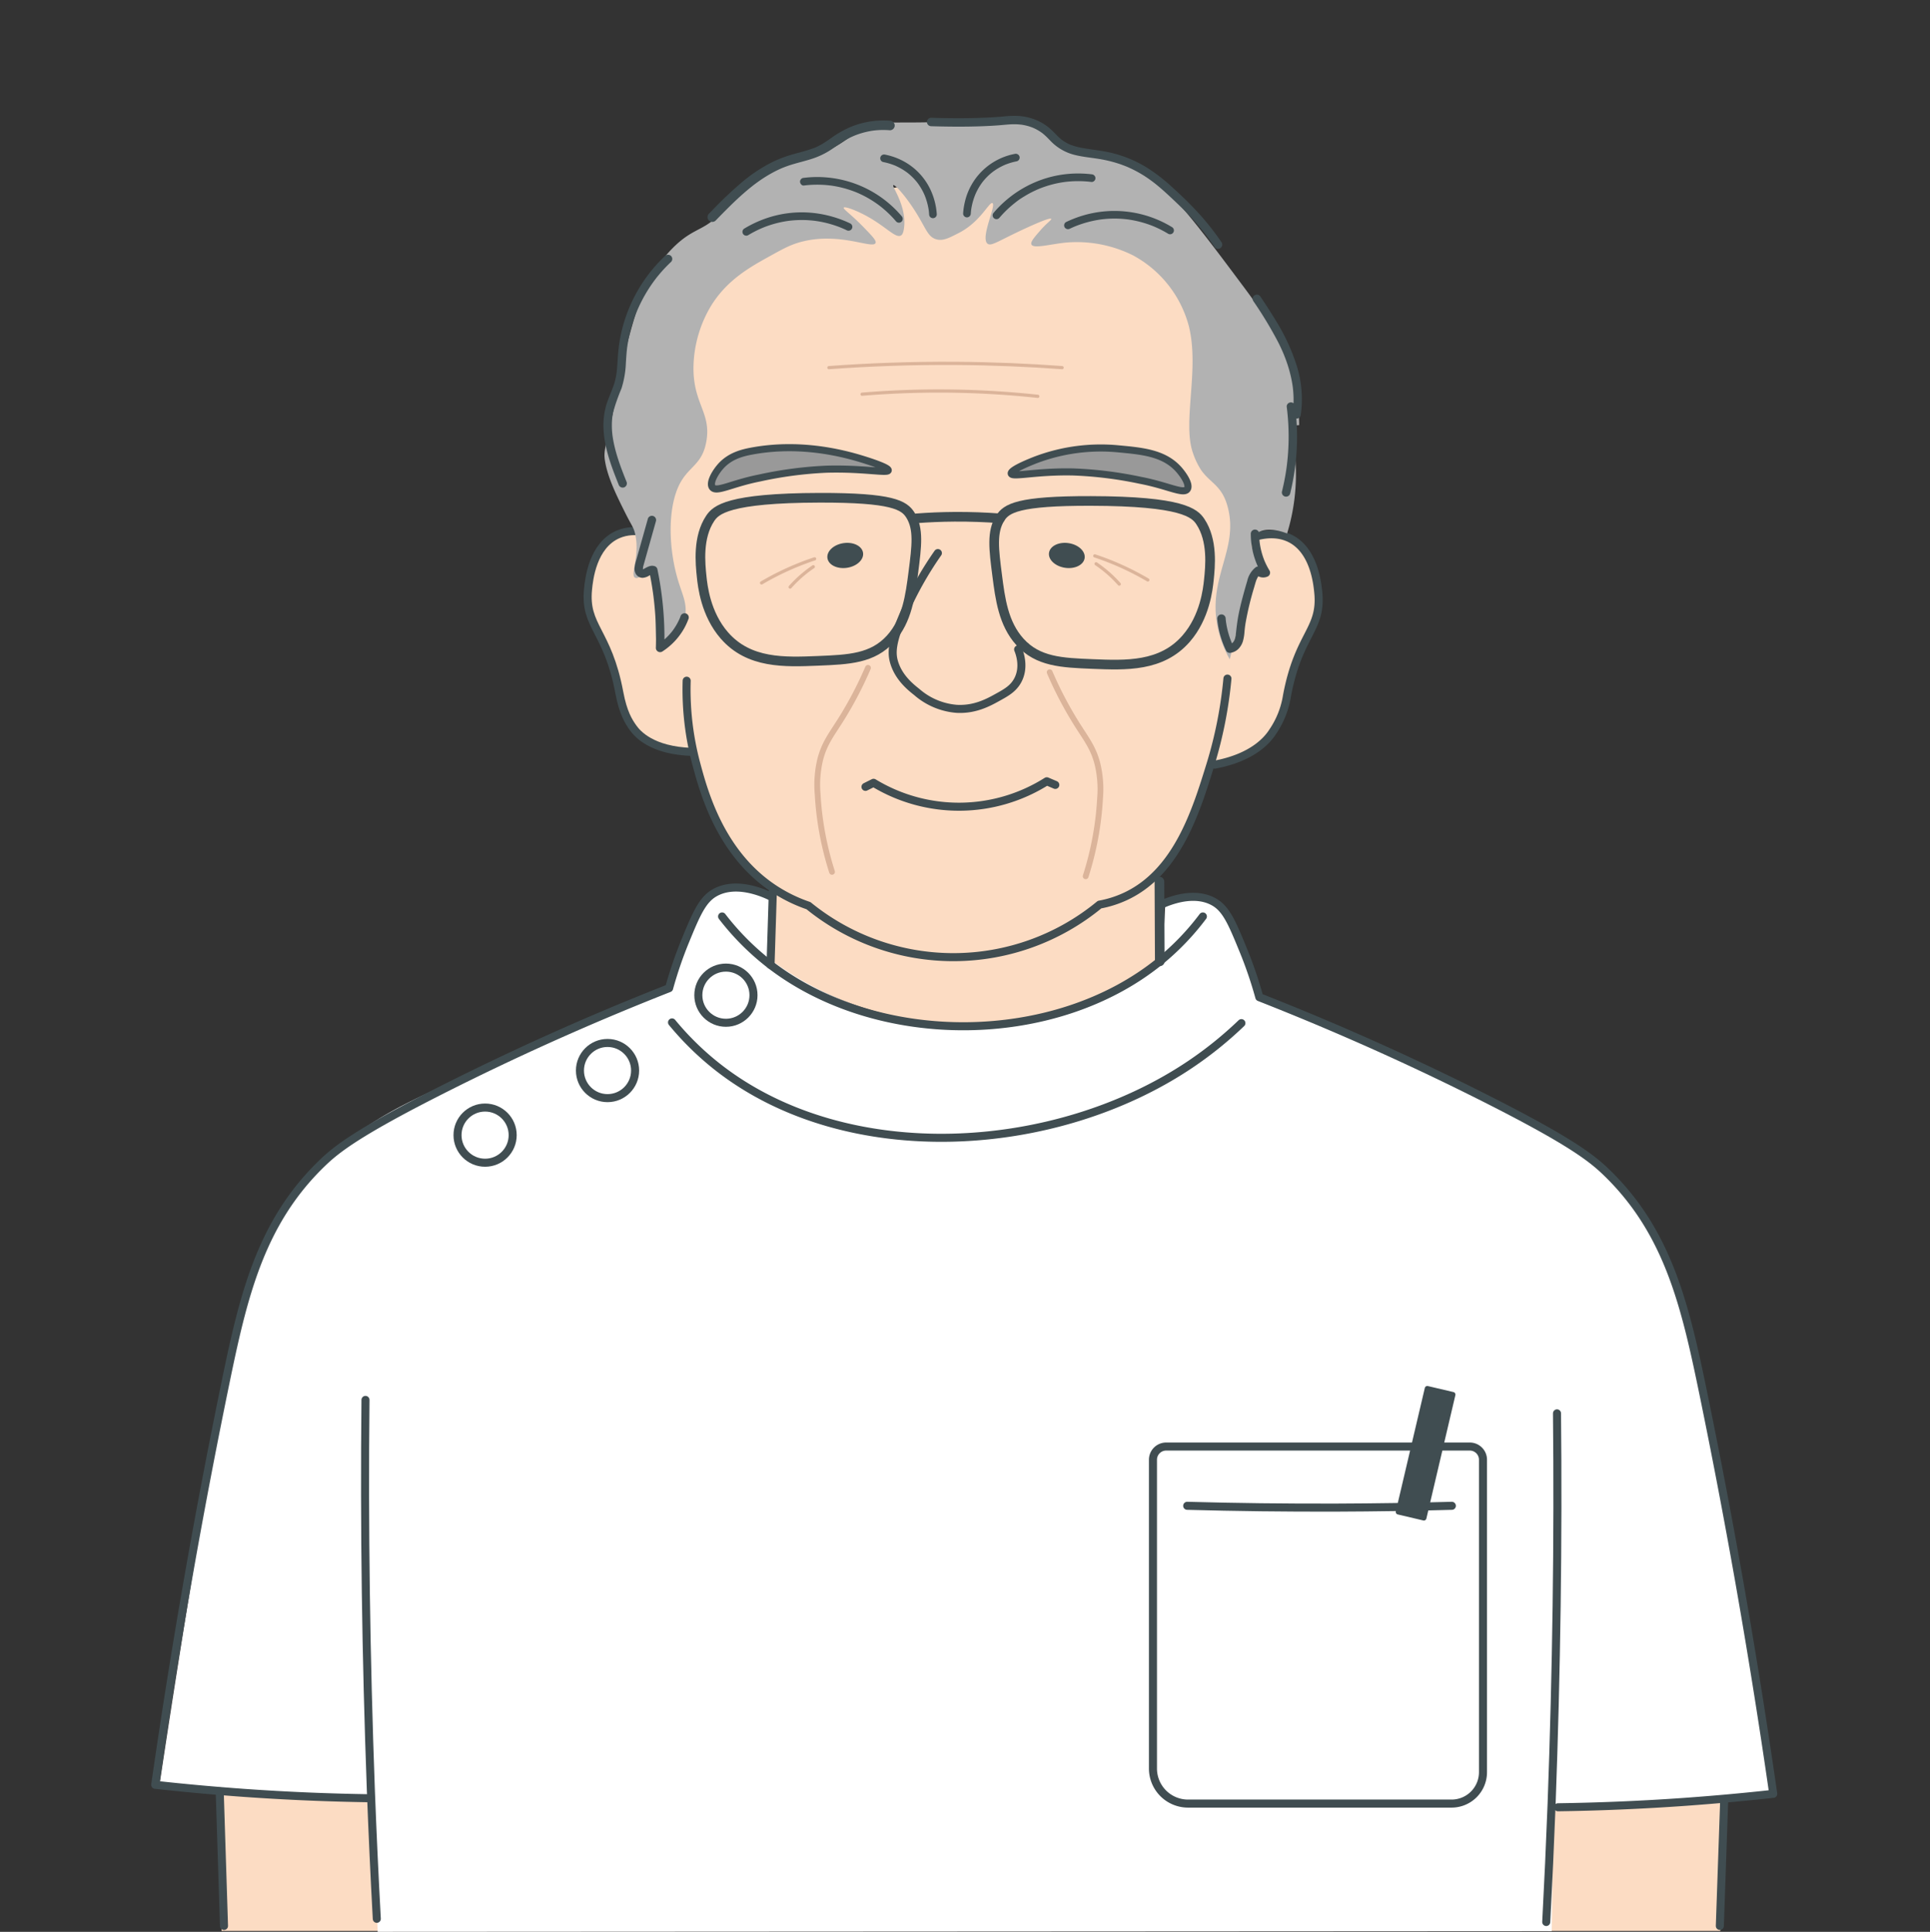 <svg id="kv_ill02" xmlns="http://www.w3.org/2000/svg" xmlns:xlink="http://www.w3.org/1999/xlink" width="600" height="600.425" viewBox="0 0 600 600.425">
  <rect x="0" y="0" width="600" height="600.425" fill="#333333" stroke="none"/>
  <defs>
    <clipPath id="clip-path">
      <rect id="長方形_431" data-name="長方形 431" width="505.521" height="564.425" fill="none"/>
    </clipPath>
  </defs>
  <g id="長方形_493" data-name="長方形 493" fill="#fff" stroke="#707070" stroke-width="1" opacity="0">
    <rect width="600" height="600" stroke="none"/>
    <rect x="0.5" y="0.5" width="599" height="599" fill="none"/>
  </g>
  <g id="グループ_2100" data-name="グループ 2100" transform="translate(47 36)">
    <g id="グループ_2072" data-name="グループ 2072" clip-path="url(#clip-path)">
      <path id="パス_1136" data-name="パス 1136" d="M338.42,132.54c.708-.516,6.45-4.565,13.057-2.642,5.646,1.642,8.085,6.527,9.278,8.917.571,1.144,2.712,5.707,1.718,14.2-.908,7.77-3.25,8.66-6.872,19.486-4.19,12.525-3.12,14.056-7.216,19.486-2.725,3.613-7.961,7.926-19.086,9.675a93.86,93.86,0,0,1-16.184,34.679q1,12.891,2,25.784c-7.452,5.328-33.542,22.586-69.742,19.823a105.668,105.668,0,0,1-53.031-19.392q.468-11.12.935-22.238a61.09,61.09,0,0,1-9.523-8.588C172.685,219.4,169.31,205.411,168.125,197.7a28.77,28.77,0,0,1-12.854-4.06A21.134,21.134,0,0,1,148.4,187.7c-3.828-5.408-3.03-9.633-4.467-16.514-2.5-11.98-7.437-11.236-8.247-20.147-.629-6.923,1.371-18.163,9.476-21.28,5.794-2.228,11.949.756,13.89,1.794a91.851,91.851,0,0,1,1.033-46.292c.951-3.31,8.767-29.264,31.045-46.239,36.837-28.066,104.366-24.844,134.753,17.175,22.146,30.624,14.486,67.924,12.539,76.347" fill="#fcdcc3"/>
      <rect id="長方形_429" data-name="長方形 429" width="53.571" height="58.773" transform="translate(21.868 505.376)" fill="#fcdcc3"/>
      <rect id="長方形_430" data-name="長方形 430" width="53.571" height="58.773" transform="translate(434.25 505.376)" fill="#fcdcc3"/>
      <path id="パス_1137" data-name="パス 1137" d="M435.4,564.227l-364.982.2q-.835-20.731-1.673-41.463l-66.081-4.74c8.21-54.848,15.786-97.9,20.1-125.241,1.882-11.936,5.157-33.658,20.7-55.487a105.644,105.644,0,0,1,6.606-8.367c18.217-20.759,37.734-25.906,81.467-44.917,6.843-2.974,17.513-7.694,30.621-13.863,2.656-8.077,5.2-14.75,7.249-19.8,1.75-4.316,2.852-6.062,4.74-7.528,6.078-4.722,15.578-1.486,18.473-.39q-.034,9.814-.071,19.629a101.374,101.374,0,0,0,57.16,20.075c34.309,1.033,58.047-16.048,64.687-21.191q.418-7.806.836-15.614c2.178-1.565,6.4-4.069,10.875-3.067,5.108,1.143,7.79,6.237,11.962,14.443A84.5,84.5,0,0,1,344.5,273.94a440.473,440.473,0,0,1,45.084,19.076c36.179,17.736,55.916,27.411,71.339,45.358,7.32,8.518,15.84,21.427,30.826,102.605,6.038,32.713,10.121,60.227,12.8,80.03l-68.725,5.842q-.211,18.688-.424,37.376" fill="#fff"/>
      <path id="パス_1138" data-name="パス 1138" d="M166.474,175.573a89.457,89.457,0,0,0,2.972,25.761c2.384,8.886,7.6,28.344,24.771,39.3a46.946,46.946,0,0,0,10.124,4.858,71.411,71.411,0,0,0,90.495-.331,33.092,33.092,0,0,0,8.041-2.545c16.106-7.5,21.979-26.545,26.422-40.954a132.418,132.418,0,0,0,5.285-26.753" fill="none" stroke="#404d51" stroke-linecap="round" stroke-linejoin="round" stroke-width="2.5"/>
      <path id="パス_1139" data-name="パス 1139" d="M340.078,131.956c1.978-.888,7.887-3.24,13.394-.879,7.973,3.419,9.056,14.126,9.345,16.987,1.193,11.794-6.1,12.824-9.728,32.238a27.31,27.31,0,0,1-4.36,11.028c-1.4,2.218-5.809,8.047-18.109,10.335" fill="none" stroke="#404d51" stroke-linecap="round" stroke-linejoin="round" stroke-width="2.5"/>
      <path id="パス_1140" data-name="パス 1140" d="M158.554,130.965c-1.978-.888-7.887-3.24-13.394-.879-7.973,3.419-9.056,14.126-9.345,16.987-1.193,11.794,6.1,12.824,9.728,32.238,1.156,6.188,2.882,8.992,4.36,11.028,1.234,1.7,5.666,6.963,18.222,7.362" fill="none" stroke="#404d51" stroke-linecap="round" stroke-linejoin="round" stroke-width="2.5"/>
      <path id="パス_1141" data-name="パス 1141" d="M193.277,240.65q-.366,11.627-.732,23.253" fill="none" stroke="#404d51" stroke-linecap="round" stroke-linejoin="round" stroke-width="2.5"/>
      <path id="パス_1142" data-name="パス 1142" d="M313.441,238.008q.057,12.39.113,24.78" fill="none" stroke="#404d51" stroke-linecap="round" stroke-linejoin="round" stroke-width="3"/>
      <path id="パス_1143" data-name="パス 1143" d="M177.488,248.846A82.489,82.489,0,0,0,192.545,263.9c33.682,25.843,88.421,25.364,121.01-1.116a79.545,79.545,0,0,0,13.393-13.941" fill="none" stroke="#404d51" stroke-linecap="round" stroke-linejoin="round" stroke-width="2.5"/>
      <path id="パス_1144" data-name="パス 1144" d="M314.7,244.838c3.357-1.419,10.082-3.6,15.614-.558,3.845,2.117,5.683,6.459,9.2,15.057a128.979,128.979,0,0,1,4.984,14.6c27.9,10.967,51,21.756,68.668,30.619,28.3,14.2,34.8,19.508,39.3,23.86,19.174,18.549,24.45,41.412,30.059,68.656,7.343,35.668,14.957,77.386,21.741,124.462q-13.342,1.48-27.6,2.509c-13.658.969-26.782,1.494-39.314,1.673" fill="none" stroke="#404d51" stroke-linecap="round" stroke-linejoin="round" stroke-width="2.5"/>
      <path id="パス_1145" data-name="パス 1145" d="M192.616,242.632c-2.649-1.27-10.91-4.825-17.414-1.158-3.787,2.134-5.681,6.455-9.2,15.056a129.121,129.121,0,0,0-4.984,14.6c-27.9,10.966-51,21.756-68.668,30.619-28.3,14.194-34.8,19.507-39.3,23.86-19.174,18.548-24.45,41.411-30.059,68.655C15.648,429.936,8.035,471.654,1.25,518.73q13.343,1.48,27.6,2.51c13.658.968,26.782,1.493,39.314,1.672" fill="none" stroke="#404d51" stroke-linecap="round" stroke-linejoin="round" stroke-width="2.5"/>
      <circle id="楕円形_71" data-name="楕円形 71" cx="8.574" cy="8.574" r="8.574" transform="translate(170.099 264.739)" fill="none" stroke="#404d51" stroke-linecap="round" stroke-linejoin="round" stroke-width="2.5"/>
      <circle id="楕円形_72" data-name="楕円形 72" cx="8.574" cy="8.574" r="8.574" transform="translate(133.294 288.16)" fill="none" stroke="#404d51" stroke-linecap="round" stroke-linejoin="round" stroke-width="2.5"/>
      <circle id="楕円形_73" data-name="楕円形 73" cx="8.574" cy="8.574" r="8.574" transform="translate(95.234 308.236)" fill="none" stroke="#404d51" stroke-linecap="round" stroke-linejoin="round" stroke-width="2.5"/>
      <path id="パス_1146" data-name="パス 1146" d="M161.922,281.772a91.935,91.935,0,0,0,14.4,14.036c40.111,31.262,104.882,27.188,146.8-1.052A118.429,118.429,0,0,0,338.926,282" fill="none" stroke="#404d51" stroke-linecap="round" stroke-linejoin="round" stroke-width="2.5"/>
      <path id="パス_1147" data-name="パス 1147" d="M222.846,171.571a117.382,117.382,0,0,1-8.519,16.239c-2.926,4.635-5.077,7.285-6.344,12.289a33.6,33.6,0,0,0-.8,10.649,97.093,97.093,0,0,0,4.477,24.233" fill="none" stroke="#dbb49a" stroke-linecap="round" stroke-linejoin="round" stroke-width="1.8"/>
      <path id="パス_1148" data-name="パス 1148" d="M279.326,172.945a117.383,117.383,0,0,0,8.519,16.239c2.926,4.635,5.077,7.285,6.344,12.289a33.606,33.606,0,0,1,.8,10.649,97.048,97.048,0,0,1-4.477,24.233" fill="none" stroke="#dbb49a" stroke-linecap="round" stroke-linejoin="round" stroke-width="1.8"/>
      <path id="パス_1149" data-name="パス 1149" d="M210.69,78.265c12.232-.9,25.443-1.414,39.516-1.321,11.63.077,22.648.56,32.988,1.321" fill="none" stroke="#dbb49a" stroke-linecap="round" stroke-linejoin="round" stroke-width="1"/>
      <path id="パス_1150" data-name="パス 1150" d="M221,86.522c7.794-.651,16.3-1.04,25.428-.991a286.635,286.635,0,0,1,29.208,1.652" fill="none" stroke="#dbb49a" stroke-linecap="round" stroke-linejoin="round" stroke-width="1"/>
      <path id="パス_1151" data-name="パス 1151" d="M293.346,136.774a86.51,86.51,0,0,1,10.767,4.4c2.058,1.008,3.966,2.046,5.727,3.082" fill="none" stroke="#dbb49a" stroke-linecap="round" stroke-linejoin="round" stroke-width="1"/>
      <path id="パス_1152" data-name="パス 1152" d="M293.754,139.234a38.833,38.833,0,0,1,5.26,4.28c.7.684,1.351,1.365,1.942,2.031" fill="none" stroke="#dbb49a" stroke-linecap="round" stroke-linejoin="round" stroke-width="1"/>
      <path id="パス_1153" data-name="パス 1153" d="M206.246,137.692a86.509,86.509,0,0,0-10.767,4.4c-2.058,1.008-3.966,2.046-5.727,3.082" fill="none" stroke="#dbb49a" stroke-linecap="round" stroke-linejoin="round" stroke-width="1"/>
      <path id="パス_1154" data-name="パス 1154" d="M205.838,140.152a38.832,38.832,0,0,0-5.26,4.28c-.705.684-1.351,1.365-1.942,2.031" fill="none" stroke="#dbb49a" stroke-linecap="round" stroke-linejoin="round" stroke-width="1"/>
      <path id="パス_1155" data-name="パス 1155" d="M66.62,399.1Q66,457.978,68.293,520.387q.771,20.2,1.848,39.995" fill="none" stroke="#404d51" stroke-linecap="round" stroke-linejoin="round" stroke-width="2.5"/>
      <path id="パス_1156" data-name="パス 1156" d="M437.042,403.28q.617,58.944-1.673,121.289-.706,18.567-1.673,36.805" fill="none" stroke="#404d51" stroke-linecap="round" stroke-linejoin="round" stroke-width="2.5"/>
      <path id="パス_1157" data-name="パス 1157" d="M489.005,523.941q-.669,19.329-1.339,38.659" fill="none" stroke="#404d51" stroke-linecap="round" stroke-linejoin="round" stroke-width="2.5"/>
      <path id="パス_1158" data-name="パス 1158" d="M21.336,521.739q.651,20.43,1.3,40.86" fill="none" stroke="#404d51" stroke-linecap="round" stroke-linejoin="round" stroke-width="2.5"/>
      <path id="パス_1159" data-name="パス 1159" d="M222.064,208.56l2.514-1.256a51.123,51.123,0,0,0,53.849-.475l2.646,1.125" fill="none" stroke="#404d51" stroke-linecap="round" stroke-linejoin="round" stroke-width="2.5"/>
      <path id="パス_1160" data-name="パス 1160" d="M404.275,524.569H322.332a10.9,10.9,0,0,1-10.9-10.9V417.7a4.1,4.1,0,0,1,4.1-4.1h94.4a4.1,4.1,0,0,1,4.1,4.1v97.11A9.761,9.761,0,0,1,404.275,524.569Z" fill="none" stroke="#404d51" stroke-linecap="round" stroke-linejoin="round" stroke-width="2.5"/>
      <path id="パス_1161" data-name="パス 1161" d="M387.529,434.7l7.947,1.868a.8.8,0,0,0,.959-.594l9.012-38.348a.8.8,0,0,0-.594-.959l-7.947-1.867a.8.8,0,0,0-.959.594l-9.012,38.347a.8.8,0,0,0,.594.959" fill="#404d51"/>
      <path id="パス_1162" data-name="パス 1162" d="M322.076,432.017q22.554.621,46.285.558,18.348-.063,35.992-.558" fill="none" stroke="#404d51" stroke-linecap="round" stroke-linejoin="round" stroke-width="2.5"/>
      <path id="パス_1163" data-name="パス 1163" d="M237.827,125.11c3.762-.286,7.743-.465,11.924-.492,5-.032,9.732.156,14.149.492" fill="none" stroke="#404d51" stroke-linecap="round" stroke-linejoin="round" stroke-width="3"/>
      <path id="パス_1164" data-name="パス 1164" d="M263.9,125.11c-2.634,4.235-1.944,9.6-.9,17.713.937,7.276,1.929,14.983,7.066,20.665,5.6,6.194,12.97,6.5,22.524,6.889,10.452.429,21.5.882,29.148-7.873,5.864-6.715,6.78-15.477,7.066-18.205.438-4.191,1.289-12.319-2.65-18.2-1.747-2.61-5.474-6.332-34.006-6.4C269.5,119.646,265.847,121.978,263.9,125.11Z" fill="none" stroke="#404d51" stroke-linecap="round" stroke-linejoin="round" stroke-width="3"/>
      <path id="パス_1165" data-name="パス 1165" d="M236.046,124.126c2.634,4.235,1.944,9.6.9,17.713-.937,7.276-1.929,14.983-7.066,20.665-5.6,6.194-12.97,6.5-22.524,6.889-10.452.429-21.5.882-29.148-7.873-5.864-6.715-6.78-15.477-7.066-18.205-.438-4.191-1.289-12.319,2.65-18.205,1.747-2.61,5.474-6.332,34.006-6.4C230.446,118.662,234.1,120.994,236.046,124.126Z" fill="none" stroke="#404d51" stroke-linecap="round" stroke-linejoin="round" stroke-width="3"/>
      <path id="パス_1166" data-name="パス 1166" d="M244.57,135.9a107.253,107.253,0,0,0-10.9,19.636c-3.427,8.108-3.581,11.409-2.68,14.385,1.437,4.745,5.167,7.7,7.046,9.184a21.431,21.431,0,0,0,12.33,5.205c5.707.33,9.9-1.985,12.771-3.572,2.615-1.444,4.767-2.633,6.165-5.1,2.351-4.152.7-8.619.22-9.8" fill="none" stroke="#404d51" stroke-linecap="round" stroke-linejoin="round" stroke-width="2.5"/>
      <path id="パス_1167" data-name="パス 1167" d="M290.189,137.49c-.324,2.113-3.064,3.447-6.12,2.979s-5.272-2.562-4.948-4.675,3.064-3.447,6.12-2.979,5.272,2.562,4.948,4.675" fill="#404d51"/>
      <path id="パス_1168" data-name="パス 1168" d="M210.237,137.49c.324,2.113,3.064,3.447,6.12,2.979s5.272-2.562,4.948-4.675-3.064-3.447-6.12-2.979-5.272,2.562-4.948,4.675" fill="#404d51"/>
      <path id="パス_1169" data-name="パス 1169" d="M322.093,116.029c-1.166,1.688-6.067-1.127-14.64-2.758a121.842,121.842,0,0,0-20.826-2.586c-11.507-.253-18.937,1.723-19.248.509-.317-1.24,7.239-4.124,7.86-4.358a57.2,57.2,0,0,1,25.761-3.3c7.464.683,14.04,1.38,18.5,6.44,1.45,1.647,3.522,4.717,2.6,6.056" fill="#999"/>
      <path id="パス_1170" data-name="パス 1170" d="M322.093,116.029c-1.166,1.688-6.067-1.127-14.64-2.758a121.842,121.842,0,0,0-20.826-2.586c-11.507-.253-18.937,1.723-19.248.509-.317-1.24,7.239-4.124,7.86-4.358a57.2,57.2,0,0,1,25.761-3.3c7.464.683,14.04,1.38,18.5,6.44C320.946,111.62,323.018,114.69,322.093,116.029Z" fill="none" stroke="#404d51" stroke-linecap="round" stroke-linejoin="round" stroke-width="2.2"/>
      <path id="パス_1171" data-name="パス 1171" d="M174.458,115.444c1.254,1.715,5.937-1.149,14.619-2.868a121.769,121.769,0,0,1,20.806-2.743c11.386-.337,19.052,1.325,19.251.363.194-.94-6.981-3.144-8.225-3.526-6.528-2-19.507-5.194-34.184-2.477-2.859.53-6.685,1.45-9.578,4.624-1.7,1.861-3.724,5.212-2.689,6.627" fill="#999"/>
      <path id="パス_1172" data-name="パス 1172" d="M174.458,115.444c1.254,1.715,5.937-1.149,14.619-2.868a121.769,121.769,0,0,1,20.806-2.743c11.386-.337,19.052,1.325,19.251.363.194-.94-6.981-3.144-8.225-3.526-6.528-2-19.507-5.194-34.184-2.477-2.859.53-6.685,1.45-9.578,4.624C175.452,110.678,173.423,114.029,174.458,115.444Z" fill="none" stroke="#404d51" stroke-linecap="round" stroke-linejoin="round" stroke-width="2.2"/>
      <path id="パス_1173" data-name="パス 1173" d="M158.266,165.651c2.125.723,6.7-4.189,7.706-9.848.734-4.116-.755-6.779-2.091-11.13-2.5-8.139-3.258-18.268-1.211-25.93,2.693-10.084,8.332-8.736,9.908-17.481,1.667-9.25-4.442-11.859-3.963-24.125A38.277,38.277,0,0,1,173.9,59.306c5.012-8.29,12.261-12.291,18.495-15.733,4.161-2.3,6.549-3.651,10.239-4.545,11.858-2.873,21.768,2.529,22.569.466.282-.727-1.06-2.116-3.743-4.894-3.8-3.931-6.4-5.609-6.166-6.061s3.245.6,6.166,2.1c6.785,3.468,9.913,7.632,11.669,6.527.341-.215.663-.649.881-2.1,1.031-6.875-3.826-13.126-3.3-13.519.318-.239,2.463,1.8,5.285,5.827,4.744,6.764,5,9.991,7.926,10.955,2.248.739,4.332-.5,7.046-1.865,6.885-3.471,9.582-9.871,10.569-9.323,1.256.7-3.825,10.7-1.541,12.586,1.153.955,3.329-.868,12.11-4.894,2.458-1.127,7.432-3.343,7.706-2.8.158.313-1.377,1.257-3.523,3.729-1.755,2.022-2.963,3.414-2.642,4.2.6,1.456,5.969-.116,10.9-.583a39.2,39.2,0,0,1,20.609,3.949,35.206,35.206,0,0,1,17.4,21.909c3.442,13.478-2.051,29.983,1.3,39.522a23.664,23.664,0,0,0,2.556,5.357c2.995,4.238,6.567,4.722,8.343,11.774,3.366,13.372-6.835,22.121-2.973,38.11a34.847,34.847,0,0,0,3.523,8.915q3.276-13.2,6.551-26.4c2.491.821,3.364.494,3.7.049,1.3-1.7-5.01-7.393-3.208-11.237a3.593,3.593,0,0,1,.771-1.048c3.094-3.187,9.217-.792,10.018-.467a62.818,62.818,0,0,0,2.642-22.026,61.837,61.837,0,0,0-1.78-11.48l2.881-.174A62.492,62.492,0,0,0,355.55,83.78c-2.027-9.662-6.119-17.5-15.853-30.534-18.978-25.412-29.023-38.864-40.954-39.741A32.741,32.741,0,0,1,283.88,9.66c-4.057-2.246-4.971-4.006-7.926-5.944-5.342-3.5-9.944-2.734-23.119-2.1-23.64,1.142-24.214-.593-30.386,2.1-6.35,2.769-6.592,4.976-15.192,8.391-7.34,2.914-10.01,2.437-15.523,5.244-.148.076-.317.163-.515.273a44.065,44.065,0,0,0-13.026,11.265c-6.068,7.388-9.316,5.245-16.382,12.539-8.211,8.476-10.967,18.743-13.769,29.18-3.2,11.936-2.713,13.322-4.308,20.864-2.522,11.926-3.173,12.6-2.642,15.85.841,5.164,3.68,10.862,6.165,15.849,2.2,4.414,2.69,4.606,3.193,6.76,1.607,6.888-1.706,12.821,0,13.635,1.4.67,3.046-2.355,4.657-1.843,4.086,1.3-.255,22.766,3.159,23.928" fill="#b2b2b2"/>
      <path id="パス_1174" data-name="パス 1174" d="M254.8,30.376c.022-.363.055-.726.1-1.087l.021-.16c.022-.173-.05.359-.025.184l.012-.085q.03-.207.063-.414.073-.443.165-.882a20.158,20.158,0,0,1,.564-2.1q.188-.578.411-1.141c.035-.089.071-.177.108-.266s.128-.283-.03.07c.024-.054.046-.109.07-.162q.132-.3.275-.6a18.494,18.494,0,0,1,1.451-2.507c.13-.188.263-.375.4-.558.042-.055.089-.109.126-.167-.187.286-.063.083-.013.019.088-.112.177-.222.268-.332.344-.414.707-.814,1.086-1.2q.609-.615,1.275-1.169.178-.147.36-.291l.12-.094c-.263.212-.056.044,0,0q.339-.255.69-.493a18.611,18.611,0,0,1,2.6-1.478c.111-.052.223-.1.335-.152l.165-.073.109-.046-.175.074c.22-.106.459-.186.688-.272.4-.149.808-.285,1.218-.408a19.3,19.3,0,0,1,1.881-.458,1.2,1.2,0,0,0,.831-1.465,1.223,1.223,0,0,0-1.465-.832,19.659,19.659,0,0,0-15.538,14.985,21.058,21.058,0,0,0-.528,3.558,1.2,1.2,0,0,0,1.19,1.191,1.219,1.219,0,0,0,1.191-1.191" fill="#404d51"/>
      <path id="パス_1175" data-name="パス 1175" d="M244.227,30.6a21.186,21.186,0,0,0-2.058-7.85,19.41,19.41,0,0,0-9.22-9.117,20.468,20.468,0,0,0-4.789-1.576,1.278,1.278,0,0,0-.917.12,1.192,1.192,0,0,0,.284,2.177q.837.159,1.656.393.523.148,1.037.327c.188.066.376.134.562.2l.264.1c.094.038.483.207.092.036a20.212,20.212,0,0,1,2.585,1.34q.678.423,1.318.9l.06.045q.15.115-.061-.048c0,.006.127.1.12.094q.182.144.359.291.335.279.655.573.62.567,1.184,1.19.269.3.523.6c.075.092.15.184.224.277.044.054.085.113.131.166-.24-.279-.023-.028.026.037a18.4,18.4,0,0,1,1.546,2.457q.312.594.58,1.208c.024.053.046.108.07.162-.158-.353-.062-.149-.03-.07s.073.177.108.266q.119.3.227.6a20.059,20.059,0,0,1,.64,2.161q.124.525.22,1.055c.027.152.052.3.076.456.012.077.024.154.035.231l.012.086c.034.236-.042-.324-.02-.15.052.415.094.83.12,1.247a1.191,1.191,0,1,0,2.381,0" fill="#404d51"/>
      <path id="パス_1176" data-name="パス 1176" d="M263.632,31.768a33.788,33.788,0,0,1,2.963-3.079q.5-.46,1.027-.9.268-.226.543-.447c.093-.076.187-.151.282-.227l.127-.1c.117-.092.157-.134.019-.016A22.187,22.187,0,0,1,271.3,25.12a32.965,32.965,0,0,1,3.216-1.762q.422-.2.848-.392l.387-.168c.313-.135-.134.053.059-.025.1-.039.2-.081.3-.122q.96-.387,1.945-.713a32.94,32.94,0,0,1,4.239-1.1c.32-.061.641-.118.963-.168.157-.025.314-.049.472-.072l.208-.029.1-.013q.936-.117,1.879-.18a33.555,33.555,0,0,1,6.447.182,1.193,1.193,0,0,0,1.19-1.192,1.225,1.225,0,0,0-1.19-1.19,34.332,34.332,0,0,0-13.889,1.137A34.7,34.7,0,0,0,265.48,26.5a33.78,33.78,0,0,0-3.532,3.586,1.191,1.191,0,0,0,1.684,1.685" fill="#404d51"/>
      <path id="パス_1177" data-name="パス 1177" d="M285.607,35.076q.425-.2.853-.394c.146-.065.292-.128.438-.191.24-.1-.27.111.016-.007l.286-.118q1.209-.49,2.455-.887,1.491-.474,3.019-.809.825-.181,1.656-.32c.29-.049.58-.093.871-.134.228-.033.023,0-.02,0l.25-.032c.168-.021.336-.04.505-.058a32.942,32.942,0,0,1,3.985-.188q1.074.015,2.145.1c.349.028.7.061,1.048.1l.454.054.224.029c-.245-.034.078.012.129.019a33.24,33.24,0,0,1,7.139,1.879c.267.1.532.211.8.32s-.179-.08-.015-.007l.226.1.369.163q.706.318,1.4.668,1.162.588,2.278,1.265a1.191,1.191,0,1,0,1.2-2.056,34.364,34.364,0,0,0-27.609-3.6,35.823,35.823,0,0,0-5.3,2.047,1.2,1.2,0,0,0-.427,1.629,1.223,1.223,0,0,0,1.629.427" fill="#404d51"/>
      <path id="パス_1178" data-name="パス 1178" d="M217.352,33.46a35.513,35.513,0,0,0-11.48-3.268,33.921,33.921,0,0,0-15.808,2.073,35.4,35.4,0,0,0-5.622,2.746,1.191,1.191,0,1,0,1.2,2.056q.964-.583,1.965-1.1.6-.312,1.214-.6c.2-.094.4-.187.608-.277.123-.055.247-.11.372-.163.05-.022.1-.046.152-.065-.306.114-.03.013.024-.009a33.175,33.175,0,0,1,6.824-2q.489-.089.979-.16l.277-.04c-.05.007-.221.028.019,0,.189-.024.377-.047.566-.068q1.078-.12,2.162-.169a32.715,32.715,0,0,1,4.034.066q.466.036.931.085l.456.052.25.031c.263.032-.2-.031.08.011.573.083,1.145.176,1.713.286q1.592.307,3.148.768,1.443.425,2.843.978c.205.08.408.164.611.248.087.036.21.121-.092-.039.05.027.107.045.16.068l.258.113q.48.212.953.438a1.191,1.191,0,1,0,1.2-2.056" fill="#404d51"/>
      <path id="パス_1179" data-name="パス 1179" d="M233.31,31.185a34.829,34.829,0,0,0-8.191-7.045,34.42,34.42,0,0,0-15.628-5.034,33.69,33.69,0,0,0-6.591.172,1.222,1.222,0,0,0-1.19,1.191c.026.579.528,1.273,1.19,1.19a33.737,33.737,0,0,1,5.6-.228q.885.037,1.768.122c.3.029.6.063.9.1l.257.032c-.046-.006-.24-.034-.007,0,.175.025.349.051.523.078a33.045,33.045,0,0,1,4.15.931q1.054.309,2.085.687.461.169.916.352l.248.1c.053.021.272.113.061.024q.243.1.484.21a33.042,33.042,0,0,1,3.3,1.69,33.609,33.609,0,0,1,2.837,1.862c.2.148.4.3.606.453.143.106-.229-.179-.013-.01l.128.1.315.25q.567.459,1.115.941a33.847,33.847,0,0,1,3.448,3.514,1.2,1.2,0,0,0,1.684,0,1.222,1.222,0,0,0,0-1.684" fill="#404d51"/>
      <path id="パス_1180" data-name="パス 1180" d="M342.61,57.544a123.612,123.612,0,0,1,7.84,12.992q.412.828.8,1.668.195.42.382.843.094.212.186.424c.031.07.061.141.092.212.1.227-.033-.08.026.061.479,1.149.921,2.313,1.311,3.5.4,1.2.74,2.419,1.026,3.651q.207.894.371,1.8c.055.3.105.6.152.9.024.151.046.3.068.453.008.054.034.258,0-.008.013.1.025.189.037.284a31.88,31.88,0,0,1,.245,4.154q-.009,1.026-.089,2.049c-.029.361-.064.72-.107,1.079-.006.057-.014.113-.02.17-.046.379.041-.273-.014.1q-.042.284-.087.565h2.526a5.2,5.2,0,0,0-2.375-3.2,1.313,1.313,0,0,0-1.322,0,1.28,1.28,0,0,0-.649,1.131A72.647,72.647,0,0,1,353.6,100.8q-.039,2.6-.264,5.187-.114,1.31-.274,2.613c-.025.2-.05.4-.076.593a1.071,1.071,0,0,1-.017.125l-.033.236q-.1.709-.215,1.417-.468,2.889-1.168,5.733a1.31,1.31,0,1,0,2.526.7,74.157,74.157,0,0,0,2.071-21.078q-.139-2.982-.524-5.946l-1.971,1.13a1.171,1.171,0,0,1,.312.2c-.141-.111-.156-.122-.046-.031.048.04.094.082.139.124.068.064.134.131.2.2.042.045.083.092.122.14q-.16-.216-.033-.043c.122.183.227.368.333.561q.09.2-.019-.057c.023.058.044.116.064.175.04.118.072.238.1.359a1.31,1.31,0,0,0,2.526,0,34.616,34.616,0,0,0-1.236-15.5,62.345,62.345,0,0,0-6.552-14.1c-1.5-2.484-3.091-4.908-4.7-7.323a1.31,1.31,0,0,0-2.262,1.322" fill="#404d51"/>
      <path id="パス_1181" data-name="パス 1181" d="M159.755,43.555a46.538,46.538,0,0,0-8.572,10.891,47.253,47.253,0,0,0-5.033,12.922A49.08,49.08,0,0,0,145.1,74.6c-.1,1.326-.163,2.654-.285,3.977-.031.335-.065.67-.1,1-.01.082-.064.508-.028.239-.024.176-.05.352-.077.527-.1.663-.234,1.322-.4,1.972-.645,2.529-1.876,4.852-2.653,7.336a22.339,22.339,0,0,0-.924,7.834c.278,5.3,2.03,10.384,3.955,15.284q.36.915.727,1.826a1.344,1.344,0,0,0,1.611.915,1.323,1.323,0,0,0,.914-1.611c-.969-2.416-1.92-4.841-2.718-7.32-.4-1.237-.757-2.486-1.057-3.75q-.22-.924-.393-1.858c-.057-.3-.108-.6-.155-.9-.027-.169-.05-.339-.076-.508-.03-.2.026.213,0,.01-.011-.094-.023-.188-.035-.282a25.711,25.711,0,0,1-.181-3.773c.017-.618.06-1.236.13-1.85.009-.079.042-.5.025-.211.009-.147.045-.3.069-.446q.082-.5.191-1a63.305,63.305,0,0,1,2.57-7.278,30.053,30.053,0,0,0,1.369-8c.087-1.282.158-2.566.291-3.844q.042-.4.091-.8c.017-.133.031-.268.051-.4-.047.3-.015.114,0,.048.013-.1.028-.2.042-.3q.125-.849.281-1.693a45.35,45.35,0,0,1,1.713-6.482q.28-.812.59-1.612.146-.377.3-.75c.051-.125.1-.249.154-.374.073-.175-.089.208-.014.034l.1-.232q.671-1.552,1.453-3.053a46.04,46.04,0,0,1,3.556-5.746q.237-.327.481-.65c.08-.107.162-.214.244-.321.113-.15-.136.173-.02.026l.155-.2q.531-.673,1.087-1.328,1.095-1.287,2.286-2.489.586-.593,1.195-1.161a1.32,1.32,0,0,0,0-1.852,1.337,1.337,0,0,0-1.852,0" fill="#404d51"/>
      <path id="パス_1182" data-name="パス 1182" d="M229.664,1.521A26.666,26.666,0,0,0,216.8,3.734a32.183,32.183,0,0,0-5.509,3.243c-.894.624-1.79,1.246-2.732,1.8q-.7.411-1.439.76a3.428,3.428,0,0,1-.712.319c.038-.007.306-.125.047-.021l-.155.062c-.138.055-.277.109-.416.161-2.047.773-4.18,1.28-6.282,1.873a39.385,39.385,0,0,0-6.061,2.233,47.774,47.774,0,0,0-10.188,6.733,120.881,120.881,0,0,0-8.839,8.386q-.526.538-1.053,1.08a1.488,1.488,0,1,0,2.1,2.1c2.8-2.873,5.606-5.739,8.624-8.381q1.137-.995,2.315-1.941.283-.228.57-.451l.122-.1c.161-.126-.217.166-.055.042l.33-.251q.6-.451,1.209-.888a42.556,42.556,0,0,1,5.028-3.106q.638-.333,1.288-.64.326-.153.655-.3l.329-.145c.062-.027.13-.05.189-.081-.078.04-.248.1-.07.03.95-.39,1.913-.741,2.893-1.046,2.055-.639,4.156-1.118,6.206-1.774a24.49,24.49,0,0,0,6.057-2.839c1.79-1.178,3.487-2.49,5.387-3.495q.694-.368,1.411-.69l.347-.152c.154-.069-.1.041-.106.044.065-.03.134-.056.2-.083q.377-.155.758-.3a25.175,25.175,0,0,1,2.954-.894q.765-.181,1.54-.315c.249-.043.5-.079.75-.117.171-.026-.124.016-.128.016.07,0,.145-.018.215-.027l.431-.048a24.625,24.625,0,0,1,3.084-.128c.524.011,1.047.04,1.569.084a1.5,1.5,0,0,0,1.488-1.489,1.526,1.526,0,0,0-1.488-1.488" fill="#404d51"/>
      <path id="パス_1183" data-name="パス 1183" d="M242.486,3.228c3.921.114,7.845.168,11.768.11,2.99-.044,5.98-.152,8.963-.37,1.2-.088,2.4-.223,3.6-.3a22.1,22.1,0,0,1,2.273-.035c.435.018.871.05,1.3.1l.15.018c.113.013.166-.037-.044-.007a1.215,1.215,0,0,1,.308.046q.367.058.732.135.738.153,1.458.377c.241.075.481.157.718.244.112.041.223.084.334.128.075.029.15.059.224.09-.126-.053-.066-.028.024.013a14.749,14.749,0,0,1,2.517,1.438c.078.055.154.112.231.169.191.141-.191-.154.065.05q.243.193.479.4c.281.243.554.5.82.756.449.439.876.9,1.316,1.348a15.548,15.548,0,0,0,7.342,4.2c2.715.691,5.534.883,8.286,1.379a40.339,40.339,0,0,1,5.062,1.236q1.427.455,2.814,1.022c.1.04.2.077.293.121-.208-.1-.025-.01.074.033.222.1.444.194.664.3q.625.285,1.24.594a37.164,37.164,0,0,1,4.524,2.7q.531.369,1.05.755.251.186.5.375c.038.028.272.21.134.1l.019.015.189.149q1.029.81,2.018,1.668c1.368,1.18,2.691,2.412,4,3.655,1.508,1.429,3.012,2.862,4.446,4.366q2.054,2.152,3.945,4.451.432.526.857,1.06.2.249.394.5l.179.229c.018.024.12.154.015.019-.123-.158.065.085.072.094q.732.952,1.435,1.928.639.886,1.254,1.788a1.31,1.31,0,1,0,2.262-1.322,84.45,84.45,0,0,0-6.447-8.295,114.892,114.892,0,0,0-8.6-8.572,54.25,54.25,0,0,0-8.507-6.592,38.01,38.01,0,0,0-10.567-4.348c-2.934-.718-5.931-.995-8.9-1.511a20.781,20.781,0,0,1-3.766-.967c-.143-.054-.283-.12-.428-.169-.017-.006.278.122.15.063l-.1-.042c-.087-.038-.174-.077-.26-.117q-.442-.206-.869-.443t-.857-.523q-.207-.138-.409-.284l-.219-.161c-.172-.127.212.17-.016-.013-1.079-.868-1.972-1.915-2.974-2.864a15.786,15.786,0,0,0-4.637-3.1,17.707,17.707,0,0,0-6.165-1.4,29.5,29.5,0,0,0-4.074.171c-2.784.253-5.577.4-8.37.475-3.7.1-7.4.094-11.1.022q-1.6-.031-3.2-.078a1.321,1.321,0,0,0-1.31,1.309,1.336,1.336,0,0,0,1.31,1.31" fill="#404d51"/>
      <path id="パス_1184" data-name="パス 1184" d="M154.4,125.283l-2.872,10.2q-.355,1.26-.71,2.52a13.789,13.789,0,0,0-.526,2.3,3.444,3.444,0,0,0,.376,2.082,2.478,2.478,0,0,0,2.118,1.21,4.355,4.355,0,0,0,2.135-.757c.134-.077.268-.155.4-.228.045-.024.09-.047.136-.069.322-.159-.185.048.027-.016.046-.014.09-.031.136-.045s.091-.025.137-.035c.138-.025.091-.02-.143.017a.782.782,0,0,0,.138,0c.21-.016-.34-.086,0,.01l-.915-.915q.483,2.322.861,4.666.183,1.142.341,2.286c0,.031.057.431.018.135.011.08.021.16.032.241.026.2.052.4.076.6q.075.6.143,1.209.522,4.654.619,9.345.054,2.676-.032,5.353a1.32,1.32,0,0,0,1.971,1.131,20.554,20.554,0,0,0,6.976-7.494,21.508,21.508,0,0,0,1.238-2.775,1.316,1.316,0,0,0-.915-1.611,1.344,1.344,0,0,0-1.611.915,6.841,6.841,0,0,1-.285.732c.16-.317-.033.076-.061.139-.053.119-.108.238-.164.357q-.314.666-.678,1.308t-.778,1.251q-.221.325-.453.642c-.038.051-.3.4-.092.126-.069.092-.142.181-.214.27a19.221,19.221,0,0,1-2.055,2.177c-.194.176-.392.347-.593.515-.075.063-.151.125-.228.187-.05.04-.388.321-.121.1a12.643,12.643,0,0,1-1.288.9l1.971,1.131a104.668,104.668,0,0,0-1.2-19.267q-.408-2.646-.955-5.268a1.3,1.3,0,0,0-.915-.914c-1.33-.379-2.4.433-3.522,1-.23.117.243-.067.078-.034-.055.012-.111.04-.167.055-.34.094.3-.024-.052.013-.122.012-.121-.087.149.03a.675.675,0,0,0-.166-.042c-.153-.012.295.151.079.026s.24.193.043.029.146.209.057.073-.007-.155.022.093a1.345,1.345,0,0,0-.1-.354c.016.024.023.338.02.118,0-.066-.007-.132-.008-.2a1.845,1.845,0,0,0,.025-.448c.061.169-.045.257-.005.062.013-.067.024-.134.038-.2.028-.13.061-.258.1-.386.109-.4.225-.8.338-1.2l.675-2.4q.677-2.4,1.352-4.8l1.521-5.4a1.31,1.31,0,0,0-2.526-.7" fill="#404d51"/>
      <path id="パス_1185" data-name="パス 1185" d="M341.845,129.9a24.622,24.622,0,0,0,3.563,12.762q.234-.9.47-1.792c-.128.061-.1.05.085-.034-.052.017-.105.033-.158.046-.233.08.288,0,.023,0h-.248c-.245,0,.283.1-.019-.01-.04-.01-.08-.021-.12-.034q-.2-.07.081.044a1.154,1.154,0,0,0-.218-.116c-.232-.113.169.179,0,.009-.065-.066-.293-.351-.069-.043a1.332,1.332,0,0,0-1.792-.47,7.441,7.441,0,0,0-2.694,4.278c-.532,1.767-1.025,3.548-1.5,5.331-.484,1.826-.926,3.664-1.277,5.521-.367,1.944-.569,3.9-.8,5.862-.007.059-.016.256,0-.013a3.933,3.933,0,0,1-.073.443c-.048.256-.107.51-.18.76-.032.107-.065.214-.1.319-.024.067-.09.384-.026.084a2.015,2.015,0,0,1-.311.572,1.2,1.2,0,0,1-.16.231c.26-.236-.04.034-.094.091s-.108.111-.165.163q-.05.048-.1.093c-.11.091-.094.079.05-.034-.032.055-.174.118-.228.151s-.1.06-.157.088c-.13.062-.107.056.067-.019a.791.791,0,0,1-.256.087c-.085.025-.486.08-.1.037l1.131.649c-.177-.359-.347-.722-.507-1.089-.039-.087-.077-.174-.114-.262.074.173.019.043-.021-.057q-.119-.291-.231-.585-.416-1.1-.732-2.226t-.533-2.283c-.07-.375-.13-.751-.185-1.128s.031.274-.014-.105c-.011-.095-.023-.19-.033-.284-.024-.209-.045-.417-.064-.626a1.31,1.31,0,1,0-2.619,0,28.316,28.316,0,0,0,2.791,9.967,1.27,1.27,0,0,0,1.131.649,4.343,4.343,0,0,0,2.643-1.234,5.806,5.806,0,0,0,1.416-2.392,13.825,13.825,0,0,0,.488-2.944c.042-.429.085-.858.136-1.286.014-.12.03-.239.044-.359a.8.8,0,0,1,.017-.129c.04-.278.08-.556.123-.834a93.784,93.784,0,0,1,2.7-11.253c.129-.45.255-.9.392-1.349.064-.211.131-.421.2-.629.031-.089.063-.178.1-.266.023-.059.045-.118.068-.176q.082-.2-.024.052a3.468,3.468,0,0,0,.24-.5,5.552,5.552,0,0,1,.331-.549c.018-.024.035-.049.053-.074q.126-.171-.04.05c.017-.08.184-.211.241-.269s.133-.122.2-.186q.164-.137-.052.033c.049-.037.1-.072.15-.106l-1.792-.47a3.328,3.328,0,0,0,4.226,1.077,1.323,1.323,0,0,0,.47-1.792,23.14,23.14,0,0,1-1.432-2.745c-.03-.067-.059-.135-.088-.2.06.143.062.145,0,.007-.041-.1-.083-.205-.124-.308-.094-.24-.185-.482-.271-.726q-.269-.756-.485-1.529a24.624,24.624,0,0,1-.634-3.03c-.014-.1-.01-.073.01.074l-.027-.22c-.015-.128-.029-.256-.042-.385q-.039-.386-.065-.772c-.036-.533-.052-1.068-.052-1.6a1.309,1.309,0,1,0-2.619,0" fill="#404d51"/>
    </g>
  </g>
</svg>
